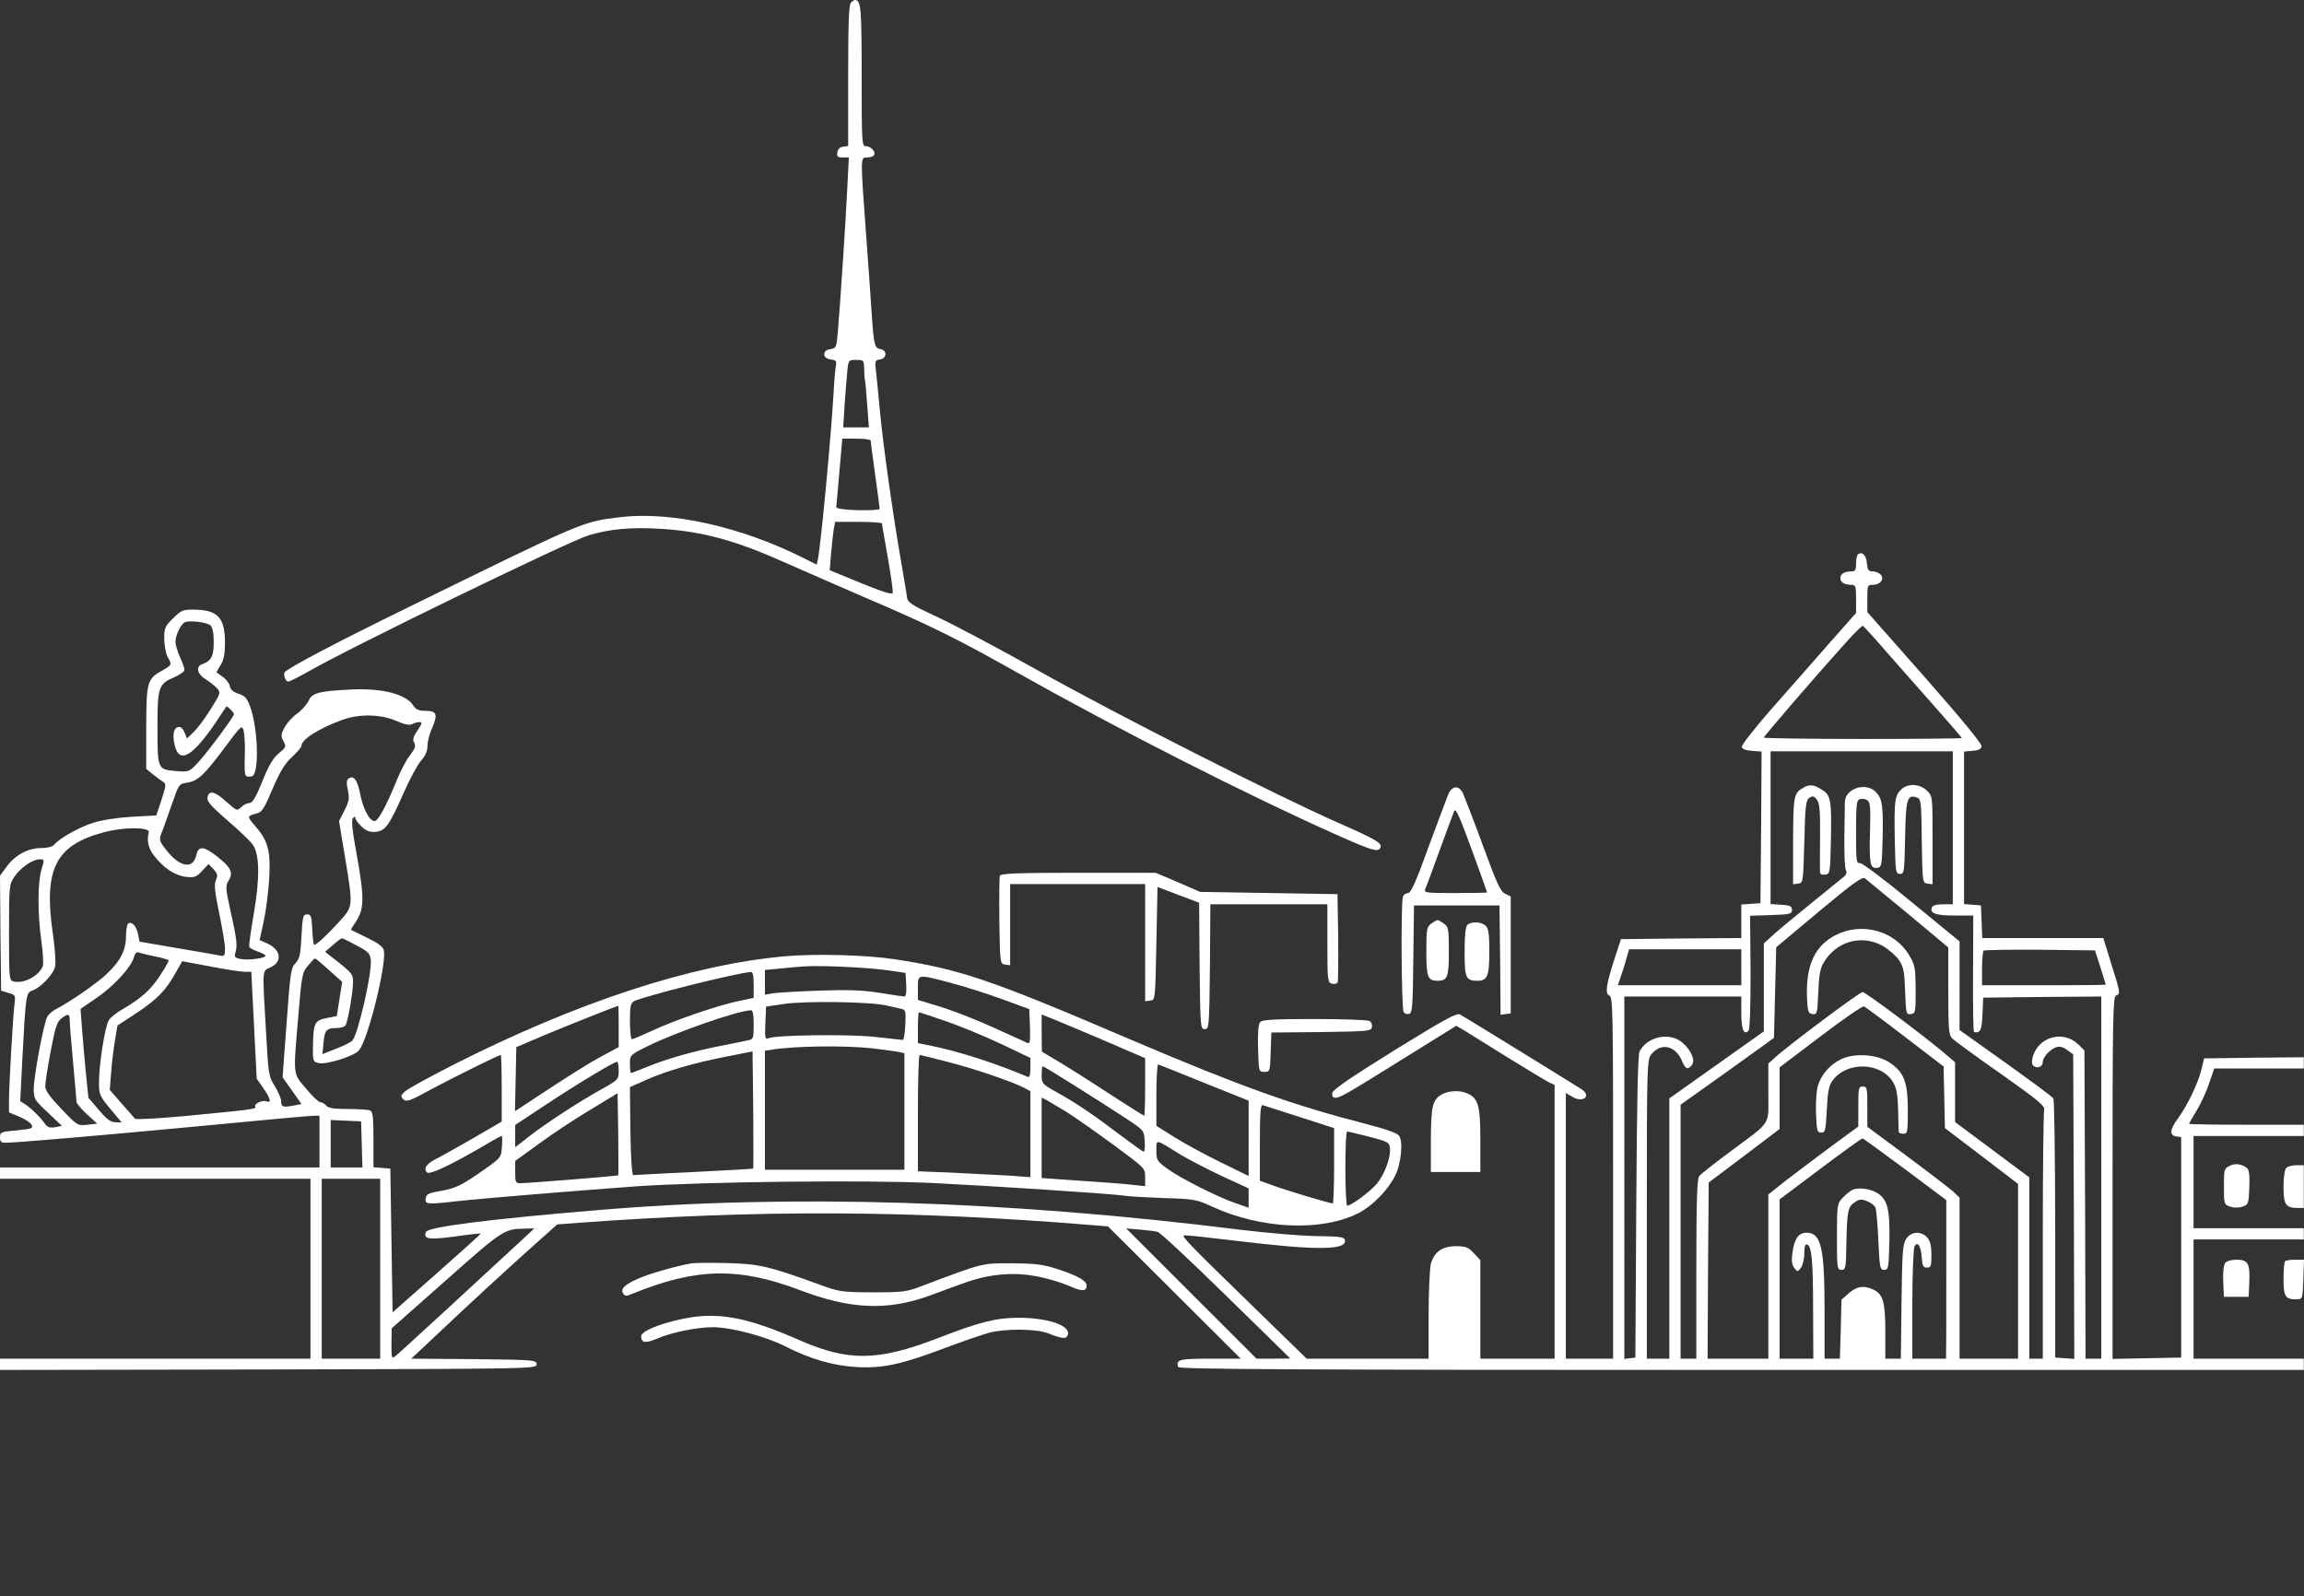 <?xml version="1.0" encoding="UTF-8"?> <svg xmlns="http://www.w3.org/2000/svg" viewBox="0 0 363 251.545" fill="none"><rect x="0" y="0" width="363" height="251.545" fill="#333333" stroke="none"/><path d="M134.056 0.425C133.737 0.744 133.631 3.793 133.631 11.91V23.004L132.851 23.111C132.319 23.182 132 23.501 131.929 23.997C131.823 24.67 131.964 24.812 132.78 24.812H133.737L133.489 29.668C133.241 34.985 132.354 48.242 132 52.353C131.787 54.764 131.716 54.905 130.83 55.012C129.519 55.154 129.519 56.501 130.901 56.642C131.681 56.749 131.823 56.89 131.716 57.528C131.61 57.954 131.433 59.974 131.327 62.03C130.901 69.226 129.306 86.098 128.845 88.189L128.668 88.969L126.612 87.941C116.758 82.979 105.735 80.533 97.724 81.49C91.698 82.234 92.407 81.915 64.157 95.775C52.708 101.375 45.264 105.309 44.839 105.947C44.591 106.373 45.016 107.401 45.406 107.401C45.619 107.401 47.036 106.692 48.596 105.806C55.614 101.8 89.642 85.282 92.726 84.361C96.129 83.333 99.39 83.049 104.211 83.333C110.874 83.758 116.12 85.212 124.415 88.969C126.648 89.961 131.858 92.23 135.934 94.002C146.568 98.539 150.786 100.631 160.392 106.054C176.52 115.128 196.724 125.372 210.406 131.468C216.148 134.02 217.071 134.304 217.459 133.631C217.886 132.922 216.929 132.319 211.009 129.732C201.084 125.336 176.343 112.824 163.759 105.77C157.237 102.119 149.9 98.22 147.454 97.121C143.768 95.42 143.024 94.924 142.917 94.215C142.882 93.79 142.421 91.166 141.96 88.437C140.684 81.135 139.054 69.545 138.628 64.688C138.416 62.349 138.132 59.62 138.026 58.592C137.813 56.89 137.849 56.749 138.628 56.642C139.763 56.501 139.798 55.154 138.699 55.012C137.813 54.87 137.671 54.338 137.352 49.624C137.246 47.958 136.856 42.322 136.466 37.076C135.544 24.564 135.544 24.812 136.608 24.812C137.104 24.812 137.6 24.635 137.707 24.458C138.026 23.926 137.211 23.04 136.431 23.04C135.793 23.04 135.757 22.579 135.757 11.945C135.757 1.205 135.651 0 134.694 0C134.588 0 134.304 0.177 134.056 0.425ZM136.147 58.025C136.147 58.769 136.218 59.655 136.289 59.974C136.36 60.293 136.502 62.101 136.643 63.944L136.892 67.347H132.851L133.063 63.873C133.205 61.995 133.382 59.584 133.489 58.556C133.666 56.713 133.701 56.713 134.907 56.713C136.076 56.713 136.112 56.784 136.147 58.025ZM137.175 69.403C137.175 69.58 137.494 71.99 137.884 74.791C138.274 77.591 138.593 80.037 138.593 80.178C138.593 80.356 137.033 80.426 135.155 80.391C132.957 80.32 131.716 80.143 131.752 79.895C131.787 79.718 132 77.201 132.248 74.33L132.709 69.119H134.942C136.182 69.119 137.175 69.261 137.175 69.403ZM138.947 82.482C138.947 82.589 139.373 84.999 139.869 87.799C140.365 90.635 140.72 93.152 140.649 93.4C140.578 93.754 139.231 93.329 135.651 91.875L130.724 89.855L130.937 87.197C131.078 85.743 131.256 84.006 131.362 83.368L131.575 82.234H135.261C137.281 82.234 138.947 82.341 138.947 82.482Z" fill="white"></path><path d="M292.676 87.409C292.535 87.551 292.427 88.189 292.427 88.862C292.427 89.784 292.286 90.032 291.754 90.032C290.619 90.032 289.947 90.422 289.947 91.095C289.947 91.769 290.619 92.159 291.754 92.159C292.357 92.159 292.427 92.442 292.427 94.356V96.59L288.068 101.516C285.693 104.246 281.617 108.854 279.029 111.796C276.442 114.738 274.385 117.396 274.421 117.68C274.492 118.034 275.024 118.247 276.052 118.318L277.541 118.424L277.47 130.369L277.362 142.315L275.874 142.421L274.35 142.527V147.809L264.887 147.88L255.387 147.986L254.394 150.999C253.047 155.181 252.834 156.599 253.579 156.883C254.111 157.096 254.147 159.612 254.147 185.594V214.092H246.703V172.231L247.73 172.833C249.468 173.861 250.813 172.656 249.112 171.593C246.49 169.927 230.574 160.144 230.044 159.86C229.475 159.577 227.632 160.605 219.692 165.496C212.639 169.892 209.981 171.699 209.91 172.231C209.839 172.727 209.981 172.975 210.406 172.975C211.15 172.975 212.143 172.408 221.855 166.347L229.441 161.633L230.539 162.271C231.142 162.66 234.262 164.575 237.486 166.595C240.713 168.58 243.691 170.388 244.15 170.6L244.931 170.955V214.092H233.234V198.567L232.206 197.468C231.318 196.511 230.93 196.369 229.404 196.369C227.242 196.369 225.968 197.256 225.435 199.134C225.257 199.843 225.081 203.53 225.081 207.251V214.092H205.869L200.34 208.705C187.614 196.334 186.055 194.774 186.551 194.668C186.799 194.597 190.379 194.987 194.456 195.483C207.287 197.043 212.214 197.043 211.895 195.412C211.788 194.916 211.186 194.81 207.358 194.774C204.912 194.739 199.595 194.278 195.483 193.782C158.691 189.174 124.379 188.111 93.967 190.698C76.279 192.187 67.382 193.356 67.099 194.136C66.674 195.271 67.56 195.377 71.636 194.845C73.834 194.526 75.712 194.314 75.748 194.384C75.783 194.42 72.699 197.22 68.836 200.623L61.853 206.791L61.498 184.141L60.187 184.034L58.84 183.928V179.533C58.84 175.882 58.734 175.137 58.273 174.96C57.954 174.854 56.394 174.747 54.764 174.747C52.602 174.747 51.715 174.606 51.396 174.216C51.148 173.932 50.758 173.684 50.475 173.684C50.227 173.684 49.199 172.727 48.206 171.522C46.115 169.041 46.186 169.643 47.001 160.073C47.533 153.693 47.604 153.267 48.49 152.204C49.022 151.566 49.518 151.034 49.624 151.034C49.73 150.999 50.723 151.849 51.857 152.877L53.913 154.721L53.062 160.108L51.432 160.427C49.553 160.782 49.376 161.207 49.305 164.894C49.27 167.198 49.305 167.304 50.227 167.517C51.361 167.8 55.721 166.453 56.536 165.532C57.954 163.972 60.967 151.779 60.47 149.723C60.329 149.156 59.549 148.588 57.847 147.773C56.536 147.135 55.402 146.568 55.331 146.533C55.26 146.462 55.544 146.001 55.933 145.434C57.422 143.272 57.458 141.677 56.182 134.552C55.473 130.688 55.331 129.2 55.615 128.916C55.898 128.632 56.004 128.632 56.004 128.951C56.004 129.164 56.43 129.767 56.997 130.263C57.706 130.937 58.273 131.149 59.195 131.078C60.719 130.937 61.321 130.086 63.625 124.875C64.547 122.784 65.752 120.551 66.319 119.878C67.028 119.098 67.347 118.353 67.347 117.538C67.347 116.9 67.666 115.588 68.091 114.702C69.013 112.54 68.8 112.008 67.028 112.008C65.965 112.008 65.539 111.831 65.078 111.122C63.944 109.386 60.258 108.428 55.473 108.641C50.298 108.889 49.163 109.173 48.632 110.413C48.348 110.981 47.568 111.902 46.824 112.434C46.115 112.93 45.193 113.923 44.839 114.631C44.236 115.73 44.236 115.979 44.662 116.794C45.122 117.644 45.087 117.751 43.917 118.708C43.031 119.452 42.322 120.622 41.33 123.139C40.266 125.726 39.77 126.541 39.274 126.541C38.92 126.541 38.352 126.825 37.998 127.179C37.36 127.817 37.289 127.782 35.623 126.293C33.815 124.663 32.858 124.45 32.681 125.726C32.61 126.293 33.354 127.144 35.907 129.341C37.75 130.901 39.522 132.638 39.877 133.17C40.904 134.729 40.94 138.416 39.983 143.981C39.522 146.639 39.203 148.978 39.274 149.191C39.345 149.368 39.947 149.723 40.621 149.936C41.294 150.148 41.826 150.467 41.826 150.609C41.826 150.999 39.061 151.353 37.856 151.105C37.005 150.928 36.899 150.786 37.076 150.148C37.431 149.085 37.324 148.057 36.332 143.591C35.517 139.94 35.517 139.55 36.013 138.77C36.793 137.565 36.403 136.679 34.311 135.048C32.149 133.311 31.263 133.241 30.944 134.694C30.483 136.998 28.392 136.714 26.265 134.02C25.025 132.461 24.989 132.319 25.592 130.901C25.805 130.369 26.478 128.455 27.081 126.719C28.179 123.564 28.179 123.528 29.526 123.316C31.192 123.068 32.256 122.04 35.517 117.644C37.998 114.312 38.104 114.206 38.388 115.128C38.529 115.659 38.636 117.503 38.565 119.275C38.494 122.429 38.529 122.536 39.664 122.323C40.869 122.146 40.692 114.844 39.416 111.37C38.92 109.988 38.565 109.634 37.572 109.314C36.722 109.031 36.297 108.641 36.226 108.145C36.155 107.72 35.659 107.046 35.091 106.656L34.099 105.912L34.772 104.778C35.268 103.998 35.446 103.005 35.446 101.268C35.446 97.263 34.276 96.058 30.377 96.058C28.817 96.058 28.499 96.2 27.258 97.44C25.982 98.681 25.875 98.964 25.875 100.701C25.911 101.765 26.124 103.005 26.407 103.502C27.116 104.742 27.116 104.778 25.486 105.699C23.182 106.975 23.04 107.542 23.04 114.809V121.153L24.068 122.004C24.599 122.429 25.344 122.961 25.663 123.174C26.194 123.493 26.194 123.706 25.45 126.009L24.635 128.491L20.736 128.703C18.396 128.845 15.951 129.235 14.639 129.661C12.441 130.369 9.322 132.106 8.507 133.134C8.223 133.418 7.444 133.63 6.487 133.63C4.431 133.63 2.375 134.729 1.063 136.537L0 137.99L0.071 147.064L0.177 156.103L1.311 156.458C2.41 156.741 2.446 156.847 2.304 158.053C2.056 159.754 1.418 171.061 1.418 173.401V175.279L3.013 175.953C3.899 176.307 4.785 176.874 4.962 177.229C5.281 177.796 5.033 177.867 2.658 178.115C0.142 178.328 0 178.398 0 179.214C0 179.887 0.177 180.064 0.851 180.064C2.658 180.064 16.128 178.895 31.937 177.406C41.011 176.52 48.88 175.811 49.411 175.811H50.333V183.963H0V185.736H48.915V214.092H0V215.865L42.287 215.794C84.255 215.687 84.538 215.687 84.538 214.979C84.538 214.305 84.255 214.27 74.684 214.163L64.795 214.092L68.304 210.796C73.16 206.188 79.93 199.949 84.184 196.157L87.799 192.931L91.131 192.683C119.665 190.592 143.343 190.698 171.983 193.037L174.57 193.25L195.483 214.092H190.627C185.771 214.092 185.24 214.234 185.629 215.404C185.771 215.758 203.813 215.865 274.385 215.865H362.966V214.092H345.597V195.306H362.966V193.534H345.597V179.001H362.966V177.229H353.925C348.963 177.229 344.886 177.158 344.886 177.087C344.886 177.016 345.455 176.059 346.129 174.925C346.802 173.791 347.688 171.876 348.077 170.636L348.858 168.367H362.966V166.595L355.131 166.666L347.261 166.772L346.802 168.651C346.234 170.884 344.569 174.287 343.114 176.272C341.84 178.009 341.767 178.895 342.868 179.072L343.646 179.178V213.915L332.836 214.128V185.594C332.836 160.605 332.907 157.06 333.368 156.883C334.112 156.599 334.076 156.422 332.623 151.849L331.383 147.809H312.313L312.101 142.669L310.788 142.563L309.442 142.456V118.424L310.753 118.318C311.674 118.247 312.135 118.034 312.206 117.609C312.277 117.219 308.981 113.214 303.274 106.727L294.199 96.448V94.286C294.199 92.265 294.236 92.159 295.051 92.159C296.22 92.159 296.928 91.273 296.326 90.564C296.079 90.28 295.51 90.032 295.051 90.032C294.378 90.032 294.236 89.819 294.129 88.721C294.024 87.445 293.313 86.807 292.676 87.409ZM33.142 98.539C33.496 98.858 33.673 99.673 33.673 101.197C33.673 103.466 33.284 104.14 31.83 104.671C30.802 105.026 31.086 106.231 32.362 107.011C33 107.401 33.815 108.039 34.17 108.428C34.808 109.137 34.772 109.208 33.213 111.725C32.327 113.143 31.121 114.773 30.519 115.34L29.455 116.368L29.066 115.411C28.817 114.773 28.499 114.49 28.073 114.561C27.293 114.702 27.116 116.014 27.612 117.751C28.392 120.338 30.448 119.062 34.028 113.781C34.879 112.505 35.588 111.406 35.659 111.335C35.8 111.193 36.864 112.257 36.864 112.54C36.864 112.93 32.752 118.46 31.228 120.126C29.81 121.65 29.739 121.65 27.86 121.508C24.812 121.26 24.812 121.295 24.812 114.702C24.812 108.18 24.954 107.79 27.506 106.692C28.357 106.302 29.066 105.805 29.066 105.557C29.066 105.309 28.747 104.388 28.357 103.537C27.967 102.686 27.648 101.623 27.648 101.127C27.648 100.099 28.499 98.326 29.136 98.043C29.881 97.724 32.575 98.043 33.142 98.539ZM297.744 103.324C299.977 105.841 303.45 109.775 305.437 112.044C307.456 114.312 309.086 116.227 309.086 116.297C309.086 116.368 302.069 116.439 293.492 116.439C284.912 116.439 277.895 116.333 277.895 116.227C277.895 116.014 285.942 106.656 290.868 101.197C292.179 99.709 293.384 98.574 293.492 98.61C293.633 98.681 295.547 100.772 297.744 103.324ZM62.385 113.568C63.731 114.171 64.511 114.312 64.937 114.1C65.256 113.923 65.787 113.781 66.106 113.781C66.567 113.781 66.496 114.029 65.787 115.092C65.114 116.085 64.972 116.546 65.256 117.042C65.539 117.538 65.397 117.963 64.582 119.027C64.015 119.736 63.129 121.437 62.562 122.82C60.896 126.931 59.584 129.377 59.017 129.377C58.202 129.377 57.209 127.463 56.749 125.123C56.323 122.926 55.756 122.146 54.976 122.642C54.586 122.855 54.551 123.28 54.799 124.485C55.083 125.797 55.012 126.222 54.267 127.711L53.417 129.377L54.374 135.155C55.65 142.953 55.65 142.775 53.452 145.221C51.609 147.277 49.872 148.872 49.518 148.872C49.376 148.872 49.27 147.809 49.199 146.462C49.092 144.37 49.022 144.087 48.383 144.087C47.745 144.087 47.675 144.37 47.497 147.525C47.356 150.432 47.214 151.07 46.54 151.779C45.831 152.523 45.725 153.303 45.158 161.172L44.52 169.75L46.009 171.841L47.497 173.968L46.399 174.18C44.591 174.535 44.307 174.428 44.307 173.578C44.307 173.117 43.846 172.054 43.315 171.167C42.322 169.643 42.287 169.36 41.897 162.341C41.33 152.452 41.259 153.055 42.641 152.417C44.626 151.495 44.236 149.51 41.861 148.553L40.904 148.128L41.578 145.044C41.932 143.343 42.322 140.259 42.429 138.203C42.641 133.985 42.216 132.425 40.089 130.015C38.92 128.668 38.92 128.562 40.444 128.172C41.259 127.994 41.649 127.392 42.925 124.344C44.13 121.543 44.839 120.374 45.973 119.31C46.824 118.53 47.497 117.751 47.497 117.503C47.497 116.51 50.368 114.702 54.055 113.391C56.607 112.469 59.974 112.54 62.385 113.568ZM307.668 142.492H306.111C305.117 142.492 304.48 142.669 304.373 142.988C304.019 143.91 304.976 144.264 307.917 144.264H310.895L310.858 153.338C310.824 158.336 310.895 162.483 311.002 162.59C311.107 162.696 311.427 162.696 311.71 162.59C312.101 162.412 312.277 161.703 312.347 159.789L312.455 157.202L321.776 157.096L331.064 157.025V214.092H328.582L328.511 189.812L328.406 165.532L327.52 164.645C325.074 162.2 320.998 163.369 320.217 166.737C320.075 167.375 320.146 167.836 320.465 168.013C321.103 168.403 321.847 168.048 321.847 167.339C321.847 166.56 323.016 165.319 324.01 165C324.505 164.823 325.074 165 325.711 165.461L326.633 166.134L326.739 190.131L326.809 214.128L325.321 214.021L323.797 213.915V193.711C323.797 182.581 323.656 173.33 323.514 173.081C323.373 172.833 319.97 170.317 315.999 167.481L308.732 162.306V148.34L301.219 142.173C297.036 138.699 293.421 136.005 293.065 136.005C292.464 136.076 292.427 135.686 292.427 131.114C292.427 126.86 292.498 126.116 292.994 125.939C293.313 125.832 293.845 125.868 294.165 126.08C294.661 126.4 294.732 127.108 294.624 130.901C294.483 136.041 294.624 136.891 295.725 136.75C296.469 136.643 296.504 136.431 296.611 132.212C296.716 127.038 296.574 125.868 295.583 124.84C294.024 123.139 290.655 124.237 290.655 126.435C290.655 127.002 290.619 129.519 290.585 132.035C290.548 134.587 290.655 136.891 290.833 137.14C291.009 137.494 290.904 137.848 290.443 138.203C290.052 138.522 287.607 140.507 284.985 142.634C282.361 144.76 279.667 146.994 279.064 147.596L277.895 148.659V162.519L263.008 173.081V214.092H259.463V190.556C259.463 167.658 259.498 167.02 260.171 166.134C261.66 164.256 263.965 164.716 264.992 167.162C265.561 168.474 265.878 168.651 266.552 167.836C267.155 167.127 266.447 165.461 265.063 164.291C263.078 162.59 259.605 163.299 258.329 165.638C258.045 166.17 257.904 173.188 257.797 190.166L257.655 213.915L256.805 214.021L255.919 214.128V157.025H274.35V159.647C274.35 162.235 274.741 163.157 275.485 162.412C275.698 162.2 275.803 158.726 275.803 153.161L275.732 144.3L279.029 144.193C282.042 144.087 282.325 144.016 282.325 143.378C282.325 142.775 282.042 142.669 280.66 142.563L278.959 142.456V118.389H307.668V142.492ZM23.43 131.149C23.111 132.496 23.359 133.63 24.245 134.8C25.734 136.75 27.541 137.955 29.278 138.167C30.661 138.309 30.944 138.203 31.83 137.246L32.858 136.147L33.638 136.962C34.276 137.671 34.347 137.919 34.028 138.664C33.709 139.337 33.815 140.401 34.524 143.839C35.02 146.214 35.446 148.766 35.446 149.439C35.446 150.644 35.375 150.715 34.489 150.538C33.922 150.432 30.909 149.9 27.754 149.368L21.976 148.376L21.764 147.242C21.516 145.965 20.807 145.15 20.204 145.505C20.027 145.611 19.85 146.533 19.85 147.49C19.85 149.758 18.963 151.46 16.766 153.516C15.135 155.04 11.165 157.769 8.897 158.974C8.294 159.258 7.656 159.825 7.444 160.215C6.876 161.243 5.317 169.679 5.317 171.593C5.317 173.153 5.423 173.33 7.55 175.315L9.748 177.406L8.684 177.619C7.869 177.76 7.515 177.654 7.089 177.087C6.38 176.059 4.962 174.677 4.005 174.039L3.19 173.507L3.545 166.418C4.041 157.025 4.112 156.422 5.033 156.103C6.345 155.713 8.472 153.48 8.684 152.275C8.826 151.672 8.649 149.475 8.365 147.383C6.806 136.962 8.684 133.205 16.34 131.149C19.531 130.299 23.642 130.299 23.43 131.149ZM6.522 137.069C5.919 139.089 5.919 144.051 6.522 148.34C6.77 150.077 6.876 151.849 6.735 152.239C6.168 153.764 3.722 155.075 2.127 154.65C1.453 154.473 1.418 154.224 1.418 146.923C1.418 139.692 1.453 139.373 2.233 138.203C3.19 136.75 5.14 135.403 6.238 135.403C7.018 135.403 7.018 135.438 6.522 137.069ZM300.687 144.051L306.96 149.297V156.174C306.96 162.377 307.031 163.121 307.597 163.653C307.954 164.007 311.39 166.524 315.254 169.218C321.21 173.436 322.238 174.287 322.06 174.889C321.954 175.315 321.847 184.282 321.847 194.845V214.092H319.721V185.523L308.024 176.803V167.375L306.181 165.815C302.635 162.838 293.88 156.316 293.455 156.316C292.994 156.316 281.439 164.964 279.632 166.666L278.605 167.587V172.16C278.605 177.512 279.242 176.52 272.578 181.482C270.133 183.29 267.936 185.027 267.721 185.31C267.367 185.736 267.262 189.209 267.262 199.985V214.092H264.78V174.074L272.153 168.828L279.491 163.547L279.845 149.262L286.579 143.626C292.108 139.018 293.421 138.097 293.845 138.416C294.129 138.664 297.214 141.18 300.687 144.051ZM56.182 148.978C58.06 149.971 58.308 150.255 58.415 151.282C58.627 153.374 56.394 163.05 55.508 163.972C55.295 164.22 54.161 164.787 52.956 165.248L50.794 166.099L50.971 164.326C51.148 162.306 51.432 161.987 53.062 161.987C53.665 161.987 54.303 161.81 54.445 161.562C54.799 160.995 55.615 156.422 55.615 154.827C55.65 153.48 55.544 153.338 52.105 150.68L51.219 149.971L52.46 148.907C53.133 148.305 53.771 147.844 53.878 147.844C53.984 147.844 55.012 148.34 56.182 148.978ZM274.35 155.252H254.89L255.387 153.799C255.67 153.019 256.061 151.743 256.273 150.963L256.664 149.581H274.35V155.252ZM330.922 152.417C331.383 153.87 331.772 155.111 331.772 155.146C331.772 155.217 327.378 155.252 322.025 155.252H312.277V152.665C312.277 151.212 312.384 149.936 312.525 149.794C312.667 149.687 316.672 149.617 321.422 149.652L330.07 149.758L330.922 152.417ZM24.458 150.715C25.627 150.928 26.584 151.247 26.584 151.353C26.584 151.495 25.982 152.558 25.237 153.693C23.784 155.926 22.26 157.308 19.389 158.974C18.432 159.506 17.439 160.286 17.156 160.746C16.553 161.633 15.596 167.694 15.596 170.565C15.596 172.479 15.702 172.692 17.368 174.712L19.176 176.874L18.184 176.839C17.439 176.839 16.801 176.342 15.561 174.889L13.93 172.975L13.505 168.828C13.292 166.524 13.009 163.369 12.902 161.81L12.69 158.974L15.383 157.131C18.113 155.217 20.736 152.31 21.126 150.751C21.267 150.219 21.551 149.971 21.834 150.077C22.083 150.184 23.252 150.467 24.458 150.715ZM38.494 153.125H39.593L40.444 169.962L41.507 171.486C42.641 173.153 42.819 173.861 41.968 173.542C41.33 173.294 39.947 173.932 40.231 174.393C40.444 174.747 39.628 174.854 29.278 175.846C25.025 176.236 21.409 176.449 21.267 176.272C21.126 176.13 20.169 175.031 19.141 173.861L17.298 171.735L17.51 169.005C17.617 167.481 17.9 165.213 18.113 163.937L18.503 161.597L21.48 159.647C24.741 157.485 26.088 156.103 27.648 153.338L28.711 151.46L33.071 152.275C35.446 152.736 37.891 153.125 38.494 153.125ZM300.155 163.405L306.216 168.048L306.428 177.76L312.206 182.156L317.949 186.551V214.092H308.732V188.713L307.776 187.792C307.209 187.295 303.948 184.779 300.509 182.227L294.199 177.548V174.393C294.199 171.451 294.165 171.203 293.492 171.203C292.818 171.203 292.781 171.451 292.781 174.358V177.512L288.28 180.809C285.8 182.652 282.61 185.062 281.192 186.161L278.605 188.217V214.092H269.034L269.105 200.198L269.21 186.338L274.812 182.12L280.377 177.902V168.19L286.828 163.299C290.372 160.605 293.455 158.478 293.667 158.584C293.88 158.655 296.787 160.817 300.155 163.405ZM10.988 160.817C10.988 161.384 11.236 164.362 11.52 167.481C11.803 170.6 12.052 173.365 12.052 173.613C12.052 173.861 12.796 174.747 13.682 175.563L15.313 177.052L13.788 177.229C12.229 177.406 12.193 177.371 9.677 174.747C7.904 172.904 7.125 171.805 7.125 171.203C7.125 170.707 7.479 168.261 7.975 165.709C8.684 161.952 8.968 161.03 9.641 160.498C10.74 159.648 10.988 159.718 10.988 160.817ZM57.103 183.963H52.105V176.484L56.89 176.697L57.103 183.963ZM300.155 184.247L306.641 189.103V200.623C306.641 206.968 306.641 212.568 306.606 213.1V214.092H301.29V205.479C301.29 200.729 301.466 196.653 301.644 196.369C302.14 195.554 302.635 196.334 302.777 198.142C302.85 199.453 302.991 199.737 303.592 199.737C304.231 199.737 304.302 199.489 304.302 197.716C304.302 196.263 304.09 195.519 303.628 194.987C302.635 193.924 301.112 194.03 300.331 195.2C299.765 196.05 299.694 197.256 299.589 205.125L299.481 214.092H297.036V209.839C297.036 205.125 296.682 203.884 295.086 203.175C293.633 202.501 292.535 202.679 291.292 203.778L290.123 204.806L290.018 209.449L289.877 214.092H287.465V206.684C287.465 196.511 286.933 194.243 284.595 194.243C283.355 194.243 282.681 195.235 282.396 197.468C282.22 198.638 282.325 199.311 282.681 199.772C283.211 200.446 283.211 200.446 283.743 199.772C284.026 199.382 284.275 198.354 284.275 197.504C284.275 196.44 284.417 196.015 284.7 196.086C285.444 196.334 285.657 198.638 285.657 206.542L285.693 214.092H280.377V188.997L286.791 184.176C290.336 181.518 293.313 179.355 293.455 179.391C293.562 179.391 296.574 181.589 300.155 184.247ZM59.903 214.092H50.687V185.736H59.903V214.092ZM82.199 195.412C76.634 200.588 62.845 213.277 62.278 213.702C61.711 214.128 61.676 214.021 61.676 211.753L61.711 209.307L70.324 201.686C79.15 193.853 79.469 193.64 82.589 193.605L84.184 193.569L82.199 195.412ZM182.368 194.101C182.758 194.172 187.614 198.709 193.18 204.168L203.282 214.057L200.623 214.092H197.965L177.442 193.569L179.568 193.746C180.703 193.853 181.979 193.995 182.368 194.101Z" fill="white"></path><path d="M284.097 124.131C282.61 124.982 282.537 125.407 282.503 132.496V139.337L283.318 139.231C284.097 139.125 284.097 139.018 284.275 132.603C284.417 126.825 284.524 126.045 285.09 125.691C285.622 125.372 285.835 125.442 286.259 126.01C286.686 126.577 286.791 127.817 286.757 131.858C286.721 134.694 286.721 137.211 286.757 137.459C286.757 137.742 287.075 137.884 287.572 137.813C288.317 137.707 288.351 137.6 288.458 132.567C288.6 126.08 288.458 125.265 287.004 124.415C285.727 123.599 285.09 123.564 284.097 124.131Z" fill="white"></path><path d="M299.518 124.414C298.525 125.407 298.417 126.151 298.525 132.212C298.632 137.423 298.666 137.707 299.34 137.707C300.013 137.707 300.048 137.423 300.155 132C300.262 125.903 300.475 125.159 301.964 125.655C302.672 125.868 302.708 126.187 302.779 132.496C302.884 139.054 302.884 139.124 303.699 139.231L304.48 139.337V132.39C304.48 125.478 304.48 125.442 303.594 124.592C302.494 123.493 300.546 123.387 299.518 124.414Z" fill="white"></path><path d="M289.274 147.312C285.905 149.014 284.487 152.133 284.7 157.237C284.807 159.435 284.878 159.683 285.551 159.789C286.296 159.896 286.33 159.718 286.472 156.422C286.579 153.764 286.757 152.629 287.287 151.743C289.274 148.34 293.208 147.206 296.574 149.014C297.497 149.545 298.666 150.538 299.162 151.247C299.906 152.346 300.048 152.984 300.155 156.209C300.297 159.754 300.333 159.896 301.075 159.789C301.786 159.683 301.82 159.506 301.82 155.926C301.786 152.523 301.715 152.062 300.829 150.573C298.559 146.674 293.421 145.256 289.274 147.312Z" fill="white"></path><path d="M290.123 166.878C288.351 167.694 286.899 169.36 286.401 171.132C286.189 171.841 286.047 173.79 286.118 175.456C286.225 178.186 286.296 178.469 286.933 178.469C287.57 178.469 287.643 178.186 287.819 174.854C287.961 171.947 288.139 171.061 288.742 170.246C290.975 167.197 296.396 167.339 298.276 170.565C298.808 171.451 298.984 172.514 299.057 174.925C299.091 176.662 299.127 178.221 299.162 178.363C299.162 178.54 299.481 178.646 299.872 178.646C300.543 178.646 300.58 178.398 300.58 174.925C300.58 170.458 299.977 168.934 297.673 167.41C295.759 166.134 292.249 165.886 290.123 166.878Z" fill="white"></path><path d="M291.895 187.473C291.507 187.65 290.797 188.217 290.301 188.749C289.45 189.67 289.415 189.847 289.415 194.881C289.415 199.843 289.45 200.091 290.123 200.091C290.797 200.091 290.833 199.843 290.904 195.838C291.009 190.663 291.151 190.167 292.249 189.422C292.994 188.926 293.313 188.926 294.165 189.28C294.732 189.493 295.334 189.954 295.476 190.273C295.618 190.627 295.83 192.931 295.937 195.483C296.15 199.772 296.184 200.091 296.858 200.091C297.531 200.091 297.568 199.808 297.673 195.59C297.78 190.627 297.39 189.068 295.866 188.04C294.768 187.331 292.852 187.047 291.895 187.473Z" fill="white"></path><path d="M228.164 125.195C227.916 125.833 226.497 129.59 225.045 133.524C223.095 138.947 222.28 140.72 221.855 140.72C221.535 140.72 221.147 140.968 221.04 141.287C220.686 142.173 220.791 158.903 221.147 159.471C221.323 159.754 221.713 159.861 222.033 159.754C222.528 159.577 222.599 158.407 222.67 151.105L222.777 142.669H236.246L236.351 151.283L236.422 159.896L237.237 159.79L238.018 159.683V141.252L237.132 140.826C236.388 140.472 235.821 139.196 233.622 133.205C232.17 129.236 230.752 125.584 230.503 125.017C229.829 123.67 228.767 123.777 228.164 125.195ZM234.296 140.614C234.296 140.684 232.063 140.72 229.299 140.72C224.655 140.72 224.301 140.684 224.549 140.082C224.725 139.763 225.719 136.998 226.817 133.985C227.916 130.972 228.943 128.172 229.121 127.782C229.334 127.25 229.973 128.668 231.85 133.808C233.197 137.494 234.296 140.578 234.296 140.614Z" fill="white"></path><path d="M157.521 137.99C157.45 138.238 157.415 141.464 157.45 145.15C157.557 151.814 157.557 151.885 158.372 151.991L159.152 152.098V139.302H180.419V157.769L181.234 157.663C182.014 157.556 182.014 157.556 182.191 148.659L182.369 139.763L185.63 141.003L188.926 142.244L188.997 152.204C189.103 161.881 189.139 162.164 189.812 162.164C190.486 162.164 190.521 161.881 190.628 152.31L190.699 142.492H209.13V148.659C209.13 154.579 209.166 154.827 209.875 155.004C210.265 155.11 210.654 155.004 210.761 154.756C210.832 154.543 210.867 151.318 210.832 147.631L210.725 140.897L189.103 140.542L185.594 139.018L182.085 137.529H169.892C160.321 137.529 157.663 137.636 157.521 137.99Z" fill="white"></path><path d="M225.506 145.54C224.796 146.036 224.725 146.356 224.725 149.9C224.725 153.976 224.94 154.544 226.497 154.544C228.057 154.544 228.272 153.976 228.272 149.9C228.272 146.356 228.201 146.036 227.491 145.54C227.066 145.221 226.605 144.973 226.497 144.973C226.392 144.973 225.931 145.221 225.506 145.54Z" fill="white"></path><path d="M231.177 145.753C230.893 146.036 230.752 147.49 230.752 149.936C230.752 154.083 230.93 154.544 232.773 154.544C234.367 154.544 234.65 153.799 234.65 149.794C234.65 147.206 234.508 146.32 234.084 145.895C233.446 145.221 231.779 145.15 231.177 145.753Z" fill="white"></path><path d="M123.706 150.68C108.889 151.991 90.706 157.982 71.175 167.907C67.56 169.75 64.228 171.593 63.802 171.983C63.129 172.621 63.093 172.762 63.554 173.223C64.015 173.684 64.547 173.507 67.914 171.664C71.494 169.75 78.548 166.24 78.902 166.24C78.973 166.24 79.044 168.615 79.044 171.487V176.733L74.72 179.249C72.309 180.632 69.686 182.12 68.836 182.546C67.205 183.326 66.673 184.141 67.276 184.743C67.701 185.169 71.104 183.538 76.386 180.454C77.732 179.639 78.938 179.001 79.044 179.001C79.15 179.001 79.15 179.745 79.08 180.667C78.938 182.51 79.08 182.368 74.968 185.204C72.628 186.799 71.707 187.225 69.651 187.614C67.524 187.969 67.17 188.146 67.063 188.855C66.922 189.776 67.311 189.812 71.955 189.28C76.173 188.819 90.883 187.614 100.134 186.941C110.945 186.196 136.36 185.913 146.923 186.409C156.209 186.87 174.783 188.075 177.052 188.394C177.831 188.536 180.702 188.678 183.432 188.784C188.182 188.926 188.5 188.997 191.053 190.167C198.709 193.676 208.208 194.101 214.022 191.159C216.185 190.06 218.63 187.579 219.763 185.346C220.756 183.467 221.11 179.816 220.402 178.93C220.119 178.54 218.098 177.831 215.155 177.087C203.707 174.145 195.59 171.238 178.434 163.937C155.855 154.26 151.282 152.736 140.897 151.141C136.36 150.467 128.491 150.255 123.706 150.68ZM140.011 152.913L142.669 153.303L142.775 155.146C142.846 156.316 142.74 157.025 142.492 157.025C142.315 157.025 140.578 156.777 138.664 156.458C136.005 156.032 133.843 155.926 129.022 156.103C125.62 156.209 122.288 156.422 121.685 156.529L120.516 156.741V152.842L122.749 152.629C123.954 152.488 125.761 152.346 126.719 152.275C129.413 152.098 136.998 152.452 140.011 152.913ZM118.743 155.181V157.237L116.546 157.698C113.32 158.336 106.302 160.746 102.828 162.377C101.198 163.121 99.709 163.759 99.567 163.759C99.39 163.759 99.248 162.483 99.248 160.924C99.248 158.62 99.354 158.053 99.886 157.769C101.375 156.989 116.156 153.267 118.318 153.161C118.601 153.126 118.743 153.764 118.743 155.181ZM149.758 154.862C151.92 155.43 155.571 156.599 157.911 157.45L162.164 159.01L162.271 161.774C162.341 163.937 162.271 164.504 161.916 164.362C161.668 164.256 159.399 163.192 156.848 162.058C154.331 160.888 150.538 159.399 148.447 158.726L144.619 157.556V155.678C144.619 153.445 144.477 153.48 149.758 154.862ZM139.656 158.442C140.542 158.62 141.606 158.868 141.996 158.974C142.704 159.116 142.74 159.329 142.634 161.526C142.563 162.873 142.386 163.901 142.244 163.866C142.067 163.866 140.046 163.618 137.707 163.37C133.453 162.944 122.43 163.086 121.118 163.582C120.551 163.83 120.48 163.618 120.586 161.243L120.693 158.62L123.528 158.194C126.825 157.698 137.246 157.84 139.656 158.442ZM97.476 161.703V165L94.569 166.56C92.974 167.41 89.323 169.714 86.417 171.628L81.135 175.102L81.348 165L85.424 163.263C88.437 161.987 96.058 158.939 97.405 158.478C97.44 158.442 97.476 159.931 97.476 161.703ZM118.743 161.455C118.743 163.547 118.672 163.759 117.963 163.901C117.503 164.008 115.482 164.433 113.426 164.823C109.244 165.638 104.671 166.95 101.658 168.226C100.524 168.686 99.532 169.076 99.425 169.076C99.319 169.076 99.248 168.438 99.248 167.658C99.248 166.24 99.248 166.24 102.013 164.858C106.302 162.731 116.049 159.293 118.318 159.187C118.601 159.151 118.743 159.825 118.743 161.455ZM148.943 160.888C151.176 161.633 155.075 163.263 157.663 164.468L162.341 166.701V168.296C162.341 169.395 162.2 169.82 161.916 169.679C156.812 167.517 150.822 165.602 146.852 164.823L144.619 164.362V161.952C144.619 160.605 144.69 159.506 144.76 159.506C144.867 159.506 146.745 160.109 148.943 160.888ZM173.259 163.653L180.419 166.737V171.274C180.419 173.755 180.348 175.811 180.277 175.811C180.171 175.811 177.831 174.322 175.031 172.514C172.231 170.671 168.651 168.403 167.056 167.446L164.149 165.709L164.114 162.802V159.86L165.106 160.25C165.638 160.428 169.289 161.987 173.259 163.653ZM137.352 165.177C139.124 165.39 140.968 165.638 141.535 165.744L142.492 165.957V184.318H120.516V165.567L121.685 165.39C125.088 164.823 133.099 164.716 137.352 165.177ZM118.672 184.141C118.601 184.176 114.419 184.424 109.35 184.672C104.281 184.92 99.992 185.133 99.78 185.169C99.567 185.169 99.39 182.616 99.319 178.257L99.248 171.309L101.765 170.175C104.884 168.793 109.421 167.446 114.632 166.453L118.566 165.673L118.672 174.854C118.708 179.923 118.708 184.105 118.672 184.141ZM149.368 167.339C153.409 168.367 159.258 170.352 161.384 171.416L162.341 171.947V185.488L158.903 185.239C156.989 185.133 152.984 184.92 150.042 184.779L144.619 184.566V175.386C144.619 170.352 144.725 166.24 144.902 166.24C145.044 166.24 147.064 166.737 149.368 167.339ZM97.476 168.722C97.476 170.069 97.405 170.14 95.101 171.451C91.592 173.365 85.921 177.052 83.404 179.036L81.171 180.773V177.264L85.779 174.216C90.528 171.061 96.731 167.304 97.228 167.304C97.369 167.304 97.476 167.942 97.476 168.722ZM189.741 170.636L196.724 173.436V185.31L192.4 183.184C189.989 182.014 186.728 180.242 185.133 179.249L182.191 177.406V172.514C182.191 169.82 182.333 167.658 182.475 167.729C182.616 167.765 185.913 169.076 189.741 170.636ZM169.537 171.203C172.302 172.94 175.846 175.208 177.406 176.236C180.242 178.115 180.242 178.115 180.348 179.816C180.419 180.738 180.348 181.482 180.206 181.482C180.065 181.482 178.434 180.313 176.555 178.895C172.337 175.705 169.608 173.826 166.524 172.125C164.185 170.813 164.114 170.742 164.114 169.395C164.114 168.651 164.185 168.013 164.291 168.013C164.397 168.013 166.737 169.431 169.537 171.203ZM97.405 185.204C97.263 185.31 83.049 186.445 81.986 186.445C81.242 186.445 81.171 186.267 81.171 184.708V182.935L84.892 180.242C86.948 178.717 90.599 176.307 92.974 174.889L97.299 172.266L97.405 178.682C97.44 182.227 97.44 185.169 97.405 185.204ZM167.977 175.173C169.218 175.953 172.514 178.257 175.315 180.313C180.419 184.07 180.419 184.07 180.419 185.488V186.906L178.398 186.693C177.264 186.551 173.578 186.267 170.246 186.055L164.114 185.629V172.94L164.929 173.365C165.354 173.613 166.737 174.429 167.977 175.173ZM204.806 176.024L210.193 177.76V183.68C210.193 186.976 210.087 189.635 209.981 189.635C209.555 189.635 202.183 187.437 200.375 186.728L198.496 186.055V179.994C198.496 175.35 198.603 174.003 198.957 174.145C199.17 174.216 201.828 175.067 204.806 176.024ZM215.687 179.107C218.665 179.887 218.877 179.994 218.984 180.88C219.16 182.297 218.169 185.027 216.929 186.515C215.936 187.721 212.887 189.989 212.249 189.989C212.107 189.989 211.966 187.366 211.966 184.141C211.966 180.915 212.072 178.292 212.249 178.292C212.391 178.292 213.951 178.682 215.687 179.107ZM185.948 181.908C187.295 182.723 190.308 184.282 192.577 185.346L196.724 187.26V190.308L194.704 189.599C191.868 188.642 185.913 185.629 183.893 184.141C182.297 182.971 182.191 182.794 182.191 181.305C182.191 179.462 181.908 179.391 185.948 181.908Z" fill="white"></path><path d="M198.532 161.066C198.248 161.385 198.142 162.838 198.213 165.213C198.319 168.864 198.319 168.899 199.205 168.899C200.091 168.899 200.091 168.828 200.198 165.815L200.304 162.696L208.173 162.625C215.545 162.519 216.043 162.483 216.148 161.845C216.219 161.491 216.077 161.066 215.794 160.888C215.545 160.711 211.647 160.569 207.145 160.569C200.552 160.569 198.851 160.676 198.532 161.066Z" fill="white"></path><path d="M227.244 172.408C225.684 173.259 225.47 174.216 225.435 179.604V184.672H233.234V179.674C233.234 174.251 232.914 173.081 231.213 172.302C230.078 171.77 228.272 171.841 227.244 172.408Z" fill="white"></path><path d="M351.267 183.715C350.417 184.141 350.381 184.318 350.381 186.976C350.381 189.741 350.417 189.812 351.374 190.131C351.977 190.344 352.685 190.344 353.324 190.131C354.245 189.812 354.281 189.67 354.386 187.118C354.457 185.24 354.352 184.318 354.032 184.07C353.183 183.396 352.153 183.255 351.267 183.715Z" fill="white"></path><path d="M360.2 184.034C359.951 184.283 359.775 185.488 359.775 187.047C359.775 189.847 360.129 190.344 362.043 190.344H362.964V183.609H361.794C361.157 183.609 360.447 183.786 360.2 184.034Z" fill="white"></path><path d="M350.593 198.992C350.346 199.311 350.205 200.446 350.276 201.934L350.381 204.345H354.281L354.386 201.934C354.494 199.063 354.174 198.496 352.331 198.496C351.587 198.496 350.808 198.709 350.593 198.992Z" fill="white"></path><path d="M360.022 198.744C359.881 198.851 359.775 200.127 359.775 201.545C359.775 204.345 360.059 204.77 361.902 204.735C362.751 204.699 362.788 204.628 362.893 201.58L363 198.496H361.618C360.874 198.496 360.129 198.603 360.022 198.744Z" fill="white"></path><path d="M108.995 199.063C106.656 199.453 102.296 200.694 100.559 201.474C98.397 202.431 97.724 203.069 98.184 203.813C98.468 204.274 98.681 204.274 99.673 203.849C109.669 199.772 116.368 199.63 126.009 203.282C134.02 206.33 139.833 206.578 146.533 204.132C148.092 203.53 150.502 202.679 151.849 202.183C155.748 200.765 159.47 200.41 163.156 201.084C164.822 201.367 167.162 202.076 168.332 202.572C170.423 203.53 171.203 203.53 171.203 202.572C171.203 201.828 169.856 201.048 166.772 200.021C164.362 199.241 163.263 199.099 159.506 199.063C154.685 199.028 155.004 198.957 145.327 202.608C142.846 203.565 142.314 203.636 137.529 203.636C132.46 203.601 132.319 203.601 128.668 202.253C121.118 199.524 119.629 199.17 114.667 199.028C112.15 198.957 109.598 198.992 108.995 199.063Z" fill="white"></path><path d="M107.223 207.889C103.643 208.669 101.02 209.803 101.02 210.548C101.02 211.611 101.658 211.717 103.502 210.938C105.805 209.945 109.811 209.13 112.327 209.13C115.128 209.13 120.551 210.548 123.635 212.107C127.676 214.163 131.256 215.191 134.871 215.404C139.018 215.652 141.996 215.013 148.837 212.426C151.672 211.363 154.862 210.264 155.926 209.981C158.478 209.343 163.192 209.378 165 210.051C167.41 210.973 167.977 211.044 168.225 210.371C168.793 208.917 165.177 207.641 160.463 207.641C156.847 207.677 154.402 208.279 147.738 210.867C138.345 214.482 133.701 214.554 126.08 211.221C117.538 207.464 112.895 206.613 107.223 207.889Z" fill="white"></path></svg> 